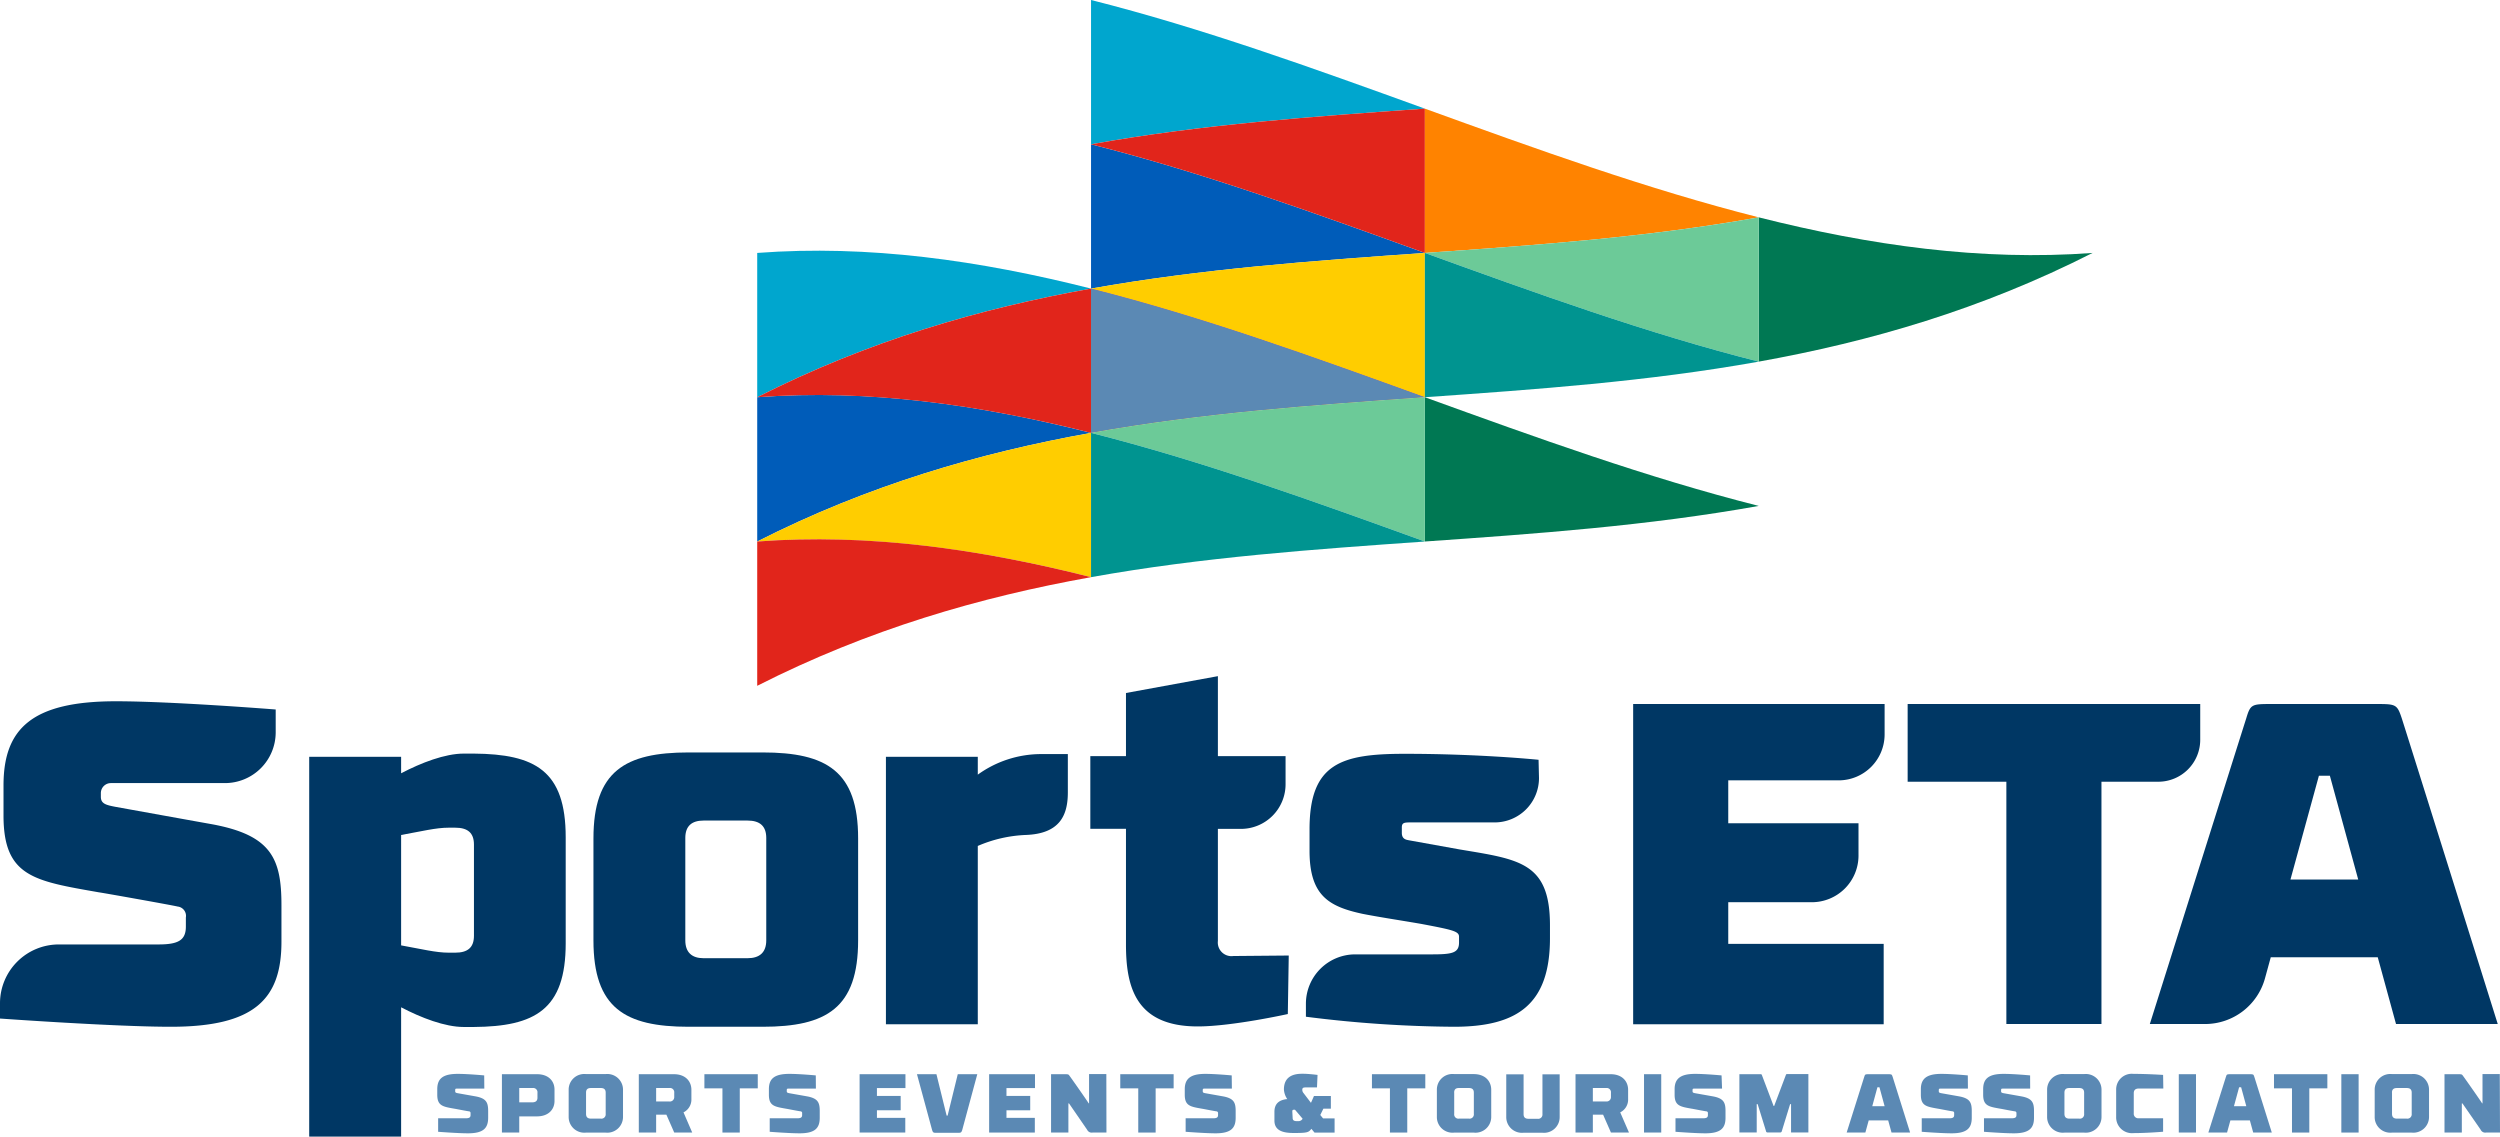 <?xml version="1.0" encoding="UTF-8"?> <svg xmlns="http://www.w3.org/2000/svg" viewBox="0 0 455.85 207.25"><defs><style>.cls-1{fill:#00a6ce;}.cls-2{fill:#007853;}.cls-3{fill:#005cb9;}.cls-4{fill:#e1251b;}.cls-5{fill:#ffcd00;}.cls-6{fill:#ff4d00;}.cls-7{fill:#ff8300;}.cls-8{fill:#6cca98;}.cls-9{fill:#009490;}.cls-10{fill:#5b89b4;}.cls-11{fill:#003764;}</style></defs><title>SportsETA-Color</title><g id="Layer_2" data-name="Layer 2"><g id="Art"><path class="cls-1" d="M198.94,26.31V0c20.29,5.12,40.58,12.47,60.87,19.81C239.52,21.24,219.23,22.66,198.94,26.31Z"></path><path class="cls-2" d="M320.69,65.94V39.63c20.29,5.12,40.58,8,60.87,6.49C361.27,56.43,341,62.29,320.69,65.94Z"></path><path class="cls-3" d="M198.94,52.62V26.31c20.29,5.12,40.58,12.47,60.87,19.81C239.52,47.55,219.23,49,198.94,52.62Z"></path><path class="cls-4" d="M259.81,19.81V46.12c-20.29-7.34-40.58-14.69-60.87-19.81C219.23,22.66,239.52,21.24,259.81,19.81Z"></path><path class="cls-5" d="M259.81,46.12V72.43c-20.29-7.34-40.58-14.69-60.87-19.81C219.23,49,239.52,47.55,259.81,46.12Z"></path><path class="cls-6" d="M198.94,78.93V52.62c20.29,5.12,40.58,12.47,60.87,19.81C239.52,73.86,219.23,75.28,198.94,78.93Z"></path><path class="cls-7" d="M259.81,46.12V19.81c20.29,7.35,40.58,14.69,60.88,19.82C300.39,43.27,280.1,44.7,259.81,46.12Z"></path><path class="cls-8" d="M320.69,39.63V65.94c-20.3-5.13-40.59-12.47-60.88-19.82C280.1,44.7,300.39,43.27,320.69,39.63Z"></path><path class="cls-9" d="M259.81,72.43V46.12c20.29,7.35,40.58,14.69,60.88,19.82C300.39,69.58,280.1,71,259.81,72.43Z"></path><path class="cls-1" d="M138.07,72.43V46.12c20.29-1.53,40.58,1.37,60.87,6.5C178.65,56.26,158.36,62.13,138.07,72.43Z"></path><path class="cls-2" d="M259.81,98.74V72.43c20.29,7.35,40.58,14.69,60.88,19.82C300.39,95.89,280.1,97.32,259.81,98.74Z"></path><path class="cls-3" d="M138.07,98.74V72.43c20.29-1.53,40.58,1.37,60.87,6.5C178.65,82.57,158.36,88.44,138.07,98.74Z"></path><path class="cls-4" d="M198.94,52.62V78.93c-20.29-5.13-40.58-8-60.87-6.5C158.36,62.13,178.65,56.26,198.94,52.62Z"></path><path class="cls-5" d="M198.94,78.93v26.31c-20.29-5.13-40.58-8-60.87-6.5C158.36,88.44,178.65,82.57,198.94,78.93Z"></path><path class="cls-4" d="M138.07,125.05V98.74c20.29-1.53,40.58,1.37,60.87,6.5C178.65,108.88,158.36,114.75,138.07,125.05Z"></path><path class="cls-10" d="M198.94,78.93V52.62c20.29,5.12,40.58,12.47,60.87,19.81C239.52,73.86,219.23,75.28,198.94,78.93Z"></path><path class="cls-8" d="M259.81,72.43V98.74c-20.29-7.34-40.58-14.69-60.87-19.81C219.23,75.28,239.52,73.86,259.81,72.43Z"></path><path class="cls-9" d="M198.94,105.24V78.93c20.29,5.12,40.58,12.47,60.87,19.81C239.52,100.17,219.23,101.59,198.94,105.24Z"></path><path class="cls-10" d="M88.31,198.5H83.38c-.32,0-.38,0-.38.33V199c0,.23.17.28.49.34l3.21.57c2,.37,2.31,1.14,2.31,2.69v1.22c0,1.9-.89,2.83-3.68,2.83-1.87,0-5.44-.28-5.44-.28v-2.46h5c.65,0,.91-.14.91-.59V203a.31.31,0,0,0-.27-.36c-.19,0-2.5-.46-2.62-.47-2.16-.38-3.18-.52-3.18-2.56v-1c0-1.88.95-2.8,3.74-2.8,1.87,0,4.82.28,4.82.28Z"></path><path class="cls-10" d="M94.68,206.51H91.52V195.87h6.4c2.12,0,3.19,1.27,3.19,2.81v2.07c0,1.52-1.07,2.81-3.19,2.81H94.68ZM98,200.17v-.91a.78.78,0,0,0-.9-.87H94.68V201h2.38C97.72,201,98,200.68,98,200.17Z"></path><path class="cls-10" d="M103.69,203.66v-4.95a2.85,2.85,0,0,1,3.18-2.86h3.54a2.86,2.86,0,0,1,3.19,2.86v4.95a2.87,2.87,0,0,1-3.19,2.86h-3.54A2.86,2.86,0,0,1,103.69,203.66Zm3.17-4.43v3.87c0,.52.22.87.89.87h1.8a.78.78,0,0,0,.89-.87v-3.87c0-.52-.24-.84-.89-.84h-1.8C107.08,198.39,106.86,198.71,106.86,199.23Z"></path><path class="cls-10" d="M119.64,206.51h-3.16V195.87h6.4c2.13,0,3.19,1.32,3.19,2.84v1.69a2.61,2.61,0,0,1-1.44,2.43l1.59,3.68h-3.28l-1.43-3.26h-1.87Zm3.3-6.56v-.69a.78.78,0,0,0-.9-.87h-2.4v2.45H122A.8.8,0,0,0,122.94,200Z"></path><path class="cls-10" d="M138.17,198.45h-3.28v8.06h-3.16v-8.06h-3.29v-2.58h9.73Z"></path><path class="cls-10" d="M148.77,198.5h-4.93c-.32,0-.38,0-.38.33V199c0,.23.17.28.49.34l3.21.57c2,.37,2.31,1.14,2.31,2.69v1.22c0,1.9-.88,2.83-3.68,2.83-1.87,0-5.44-.28-5.44-.28v-2.46h5c.65,0,.91-.14.91-.59V203a.31.31,0,0,0-.27-.36c-.19,0-2.5-.46-2.62-.47-2.16-.38-3.17-.52-3.17-2.56v-1c0-1.88.94-2.8,3.74-2.8,1.86,0,4.81.28,4.81.28Z"></path><path class="cls-10" d="M156.74,195.87h8.36v2.53h-5.2v1.43h4.33v2.62H159.9v1.38h5.17v2.68h-8.33Z"></path><path class="cls-10" d="M174.64,195.87h3.56s-2.48,9.16-2.75,10.18c-.12.44-.29.5-.53.5h-4.44c-.24,0-.4-.06-.52-.5-.29-1-2.76-10.18-2.76-10.18h3.55l1.86,7.55h.18Z"></path><path class="cls-10" d="M180.36,195.87h8.36v2.53h-5.2v1.43h4.33v2.62h-4.33v1.38h5.17v2.68h-8.33Z"></path><path class="cls-10" d="M201.75,206.51h-2.52a.92.92,0,0,1-1-.51l-3.31-4.81h-.11v5.32h-3.16V195.87h2.54c.67,0,.65.06.84.31s2.9,4.09,3.48,5h.07v-5.33h3.15Z"></path><path class="cls-10" d="M214,198.45h-3.28v8.06h-3.17v-8.06h-3.28v-2.58H214Z"></path><path class="cls-10" d="M224.62,198.5h-4.93c-.32,0-.38,0-.38.33V199c0,.23.17.28.49.34l3.2.57c2,.37,2.31,1.14,2.31,2.69v1.22c0,1.9-.88,2.83-3.67,2.83-1.87,0-5.45-.28-5.45-.28l0-2.46h5c.65,0,.91-.14.91-.59V203a.32.32,0,0,0-.28-.36c-.18,0-2.49-.46-2.61-.47-2.16-.38-3.18-.52-3.18-2.56v-1c0-1.88,1-2.8,3.74-2.8,1.87,0,4.82.28,4.82.28Z"></path><path class="cls-10" d="M240.24,196l-.1,2.28h-2c-.5,0-.67.07-.68.42v0a.92.92,0,0,0,.24.63l1.34,1.76c.17-.36.55-1.25.55-1.25h3.08l0,2.31h-1.36l-.57,1.16.51.62h2.1v2.59h-3.66l-.57-.69c-.48.61-.66.76-2.94.76h-.34c-2.13,0-3.46-.56-3.46-2.26v-1.6c0-1.44.8-2.13,2.2-2.31h.15a3.47,3.47,0,0,1-.62-1.75v-.14c.06-2,1.37-2.74,3.31-2.74C238.47,195.77,240.24,196,240.24,196Zm-3.49,8.43a.87.87,0,0,0,.77-.44l-1.39-1.64h-.2c-.22,0-.29.09-.29.32l.06,1.11c0,.39.11.65.76.65Z"></path><path class="cls-10" d="M259.89,198.45H256.6v8.06h-3.16v-8.06h-3.28v-2.58h9.73Z"></path><path class="cls-10" d="M262,203.66v-4.95a2.84,2.84,0,0,1,3.17-2.86h3.54c2.12,0,3.2,1.32,3.2,2.86v4.95a2.87,2.87,0,0,1-3.2,2.86h-3.54A2.85,2.85,0,0,1,262,203.66Zm3.16-4.43v3.87a.77.77,0,0,0,.89.87h1.8a.78.78,0,0,0,.89-.87v-3.87c0-.52-.24-.84-.89-.84H266C265.38,198.39,265.15,198.71,265.15,199.23Z"></path><path class="cls-10" d="M278.71,204h1.64a.78.78,0,0,0,.9-.86v-7.25h3.14v7.79a2.86,2.86,0,0,1-3.19,2.86h-3.36a2.86,2.86,0,0,1-3.19-2.86v-7.79h3.16v7.25C277.81,203.63,278,204,278.71,204Z"></path><path class="cls-10" d="M290.44,206.51h-3.16V195.87h6.4c2.13,0,3.19,1.32,3.19,2.84v1.69a2.59,2.59,0,0,1-1.44,2.43l1.6,3.68h-3.29l-1.43-3.26h-1.87Zm3.3-6.56v-.69a.78.78,0,0,0-.89-.87h-2.41v2.45h2.41A.79.79,0,0,0,293.74,200Z"></path><path class="cls-10" d="M302.91,206.51h-3.14V195.87h3.14Z"></path><path class="cls-10" d="M314,198.5H309c-.32,0-.38,0-.38.33V199c0,.23.17.28.49.34l3.21.57c2,.37,2.31,1.14,2.31,2.69v1.22c0,1.9-.88,2.83-3.68,2.83-1.87,0-5.44-.28-5.44-.28v-2.46h5c.65,0,.91-.14.91-.59V203a.31.31,0,0,0-.27-.36c-.19,0-2.5-.46-2.62-.47-2.16-.38-3.18-.52-3.18-2.56v-1c0-1.88,1-2.8,3.74-2.8,1.87,0,4.82.28,4.82.28Z"></path><path class="cls-10" d="M325.64,196a.2.2,0,0,1,.21-.15h3.89v10.64h-3.16v-5.16h-.17l-1.52,4.94a.27.27,0,0,1-.25.22h-2.38a.25.25,0,0,1-.24-.22l-1.53-4.94h-.17v5.16h-3.16V195.87h3.9a.2.2,0,0,1,.2.15l2.14,5.65h.1Z"></path><path class="cls-10" d="M344.29,204.29h-3.55l-.61,2.22h-3.41l3.21-10.17c.14-.46.18-.47.81-.47h3.54c.62,0,.67,0,.82.47l3.19,10.17H344.9Zm-2.9-2.59h2.25l-.94-3.45h-.37Z"></path><path class="cls-10" d="M358.83,198.5H353.9c-.32,0-.38,0-.38.33V199c0,.23.17.28.49.34l3.21.57c2,.37,2.31,1.14,2.31,2.69v1.22c0,1.9-.89,2.83-3.68,2.83-1.87,0-5.44-.28-5.44-.28v-2.46h5c.65,0,.91-.14.91-.59V203a.31.31,0,0,0-.27-.36c-.19,0-2.5-.46-2.62-.47-2.16-.38-3.18-.52-3.18-2.56v-1c0-1.88,1-2.8,3.74-2.8,1.87,0,4.82.28,4.82.28Z"></path><path class="cls-10" d="M370.18,198.5h-4.92c-.32,0-.38,0-.38.33V199c0,.23.17.28.48.34l3.21.57c2,.37,2.31,1.14,2.31,2.69v1.22c0,1.9-.88,2.83-3.68,2.83-1.87,0-5.44-.28-5.44-.28l0-2.46h5c.66,0,.92-.14.92-.59V203a.32.32,0,0,0-.28-.36c-.18,0-2.49-.46-2.61-.47-2.16-.38-3.18-.52-3.18-2.56v-1c0-1.88.94-2.8,3.74-2.8,1.87,0,4.82.28,4.82.28Z"></path><path class="cls-10" d="M373.27,203.66v-4.95a2.85,2.85,0,0,1,3.18-2.86H380a2.86,2.86,0,0,1,3.19,2.86v4.95a2.87,2.87,0,0,1-3.19,2.86h-3.54A2.86,2.86,0,0,1,373.27,203.66Zm3.16-4.43v3.87c0,.52.23.87.9.87h1.79a.78.78,0,0,0,.9-.87v-3.87c0-.52-.24-.84-.9-.84h-1.79C376.66,198.39,376.43,198.71,376.43,199.23Z"></path><path class="cls-10" d="M394.46,198.48H390c-.67,0-.93.33-.93.85V203a.82.82,0,0,0,.93.9h4.42l0,2.46s-2.95.25-5.39.25a2.88,2.88,0,0,1-3.17-2.92v-5a2.85,2.85,0,0,1,3.17-2.88c2.52,0,5.39.19,5.39.19Z"></path><path class="cls-10" d="M400.42,206.51h-3.14V195.87h3.14Z"></path><path class="cls-10" d="M410.24,204.29h-3.55l-.61,2.22h-3.41l3.21-10.17c.14-.46.18-.47.81-.47h3.54c.62,0,.67,0,.82.47l3.19,10.17h-3.39Zm-2.9-2.59h2.25l-.94-3.45h-.37Z"></path><path class="cls-10" d="M424.37,198.45h-3.29v8.06h-3.16v-8.06h-3.28v-2.58h9.73Z"></path><path class="cls-10" d="M430.07,206.51h-3.15V195.87h3.15Z"></path><path class="cls-10" d="M433,203.66v-4.95a2.84,2.84,0,0,1,3.17-2.86h3.55a2.86,2.86,0,0,1,3.19,2.86v4.95a2.87,2.87,0,0,1-3.19,2.86h-3.55A2.85,2.85,0,0,1,433,203.66Zm3.16-4.43v3.87c0,.52.23.87.9.87h1.79a.79.79,0,0,0,.9-.87v-3.87c0-.52-.25-.84-.9-.84h-1.79C436.38,198.39,436.15,198.71,436.15,199.23Z"></path><path class="cls-10" d="M455.85,206.51h-2.52a.92.92,0,0,1-1-.51L449,201.19h-.11v5.32h-3.16V195.87h2.54c.67,0,.65.06.84.31s2.9,4.09,3.48,5h.07v-5.33h3.15Z"></path><path class="cls-11" d="M433.56,174.55H414.05L413,178.38a11.34,11.34,0,0,1-10.93,8.34H392s16.26-51.6,17.59-55.77c.75-2.5,1-2.58,4.42-2.58h19.42c3.42,0,3.67.08,4.5,2.58,1.34,4.17,17.51,55.77,17.51,55.77H436.89Zm-15.92-14.17H430l-5.17-18.93h-2Z"></path><path class="cls-11" d="M41,142.79H20.22a1.83,1.83,0,0,0-1.83,1.83v.67c0,1.25.92,1.5,2.67,1.83,0,0,16.59,3,17.59,3.17,10.83,2,12.67,6.25,12.67,14.76v6.66c0,10.42-4.84,15.51-20.17,15.51-10.26,0-31.15-1.5-31.15-1.5l0-2.84a10.73,10.73,0,0,1,10.73-10.67H28.89c3.59,0,5-.75,5-3.25V167.3a1.71,1.71,0,0,0-1.5-2c-1-.25-13.68-2.51-14.34-2.59C6.22,160.63.64,159.88.64,148.71v-5.5c0-10.34,5.16-15.34,20.5-15.34,10.26,0,29.13,1.5,29.13,1.5l0,4.22A9.26,9.26,0,0,1,41,142.79Z"></path><path class="cls-11" d="M73.14,207.25H56.38V138H73.14V141c3.66-1.92,8-3.59,11.42-3.59h1.83c11.17.09,16.76,3.09,16.76,15.26V172c0,12.09-5.59,15.18-16.76,15.26H84.56c-3.42,0-7.76-1.67-11.42-3.59Zm0-34.87c3.75.67,6.33,1.33,8.67,1.33H83c2.25,0,3.42-.91,3.42-3.08V154c0-2.17-1.17-3.08-3.42-3.08H81.81c-2.34,0-4.92.66-8.67,1.33Z"></path><path class="cls-11" d="M156.47,152.87v18.59c0,12.34-5.75,15.76-17.42,15.76h-13.5c-11.59,0-17.34-3.42-17.34-15.76V152.87c0-12.25,5.75-15.67,17.34-15.67h13.5C150.72,137.2,156.47,140.62,156.47,152.87Zm-16.75,18.59V152.79c0-2.17-1.17-3.17-3.42-3.17h-8c-2.17,0-3.34,1-3.34,3.17v18.67c0,2.17,1.17,3.26,3.34,3.26h8C138.55,174.72,139.72,173.63,139.72,171.46Z"></path><path class="cls-11" d="M161.54,138h16.75v3.25a19.74,19.74,0,0,1,11.42-3.75h5v7c0,4.28-1.56,7.55-7.75,7.75h0a24.49,24.49,0,0,0-8.67,2v32.51H161.54Z"></path><path class="cls-11" d="M198.81,137.87h6.5V126.36l16.76-3.07v14.58h12.34V143a8.14,8.14,0,0,1-8.15,8.14h-4.19v20.43a2.49,2.49,0,0,0,2.83,2.75l10.09-.09-.17,10.67s-10.17,2.26-16.42,2.26c-11.25,0-13.09-7.09-13.09-14.93V151.12h-6.5Z"></path><path class="cls-11" d="M280.62,141.87a8.09,8.09,0,0,1-8.09,8.09H257.36c-1.25,0-1.75,0-1.75.91v1c0,1.17.84,1.25,1.25,1.34l9.26,1.67c10.92,1.83,16.5,2.33,16.5,13.83v2.34c0,12-5.83,16.17-17.5,16.17a223.15,223.15,0,0,1-27-1.83l0-2.37a9,9,0,0,1,9-9h14c3.67,0,4.92-.25,4.92-2.17V170.8c0-1-1.17-1.25-6.92-2.34-3.34-.58-7.75-1.25-10.67-1.83-6.17-1.33-9.67-3.34-9.67-11.5v-3.92c0-12,5.75-13.76,17.34-13.76,13.83,0,24.42,1.09,24.42,1.09Z"></path><path class="cls-11" d="M297.79,128.37h45.85v5.54a8.38,8.38,0,0,1-8.38,8.38H315.13v7.83h23.75V156a8.51,8.51,0,0,1-8.51,8.51H315.13v7.59h28.34v14.67H297.79Z"></path><path class="cls-11" d="M393.54,142.54H383.18v44.18H365.84V142.54h-18V128.37h53.35v6.52A7.65,7.65,0,0,1,393.54,142.54Z"></path></g></g></svg> 